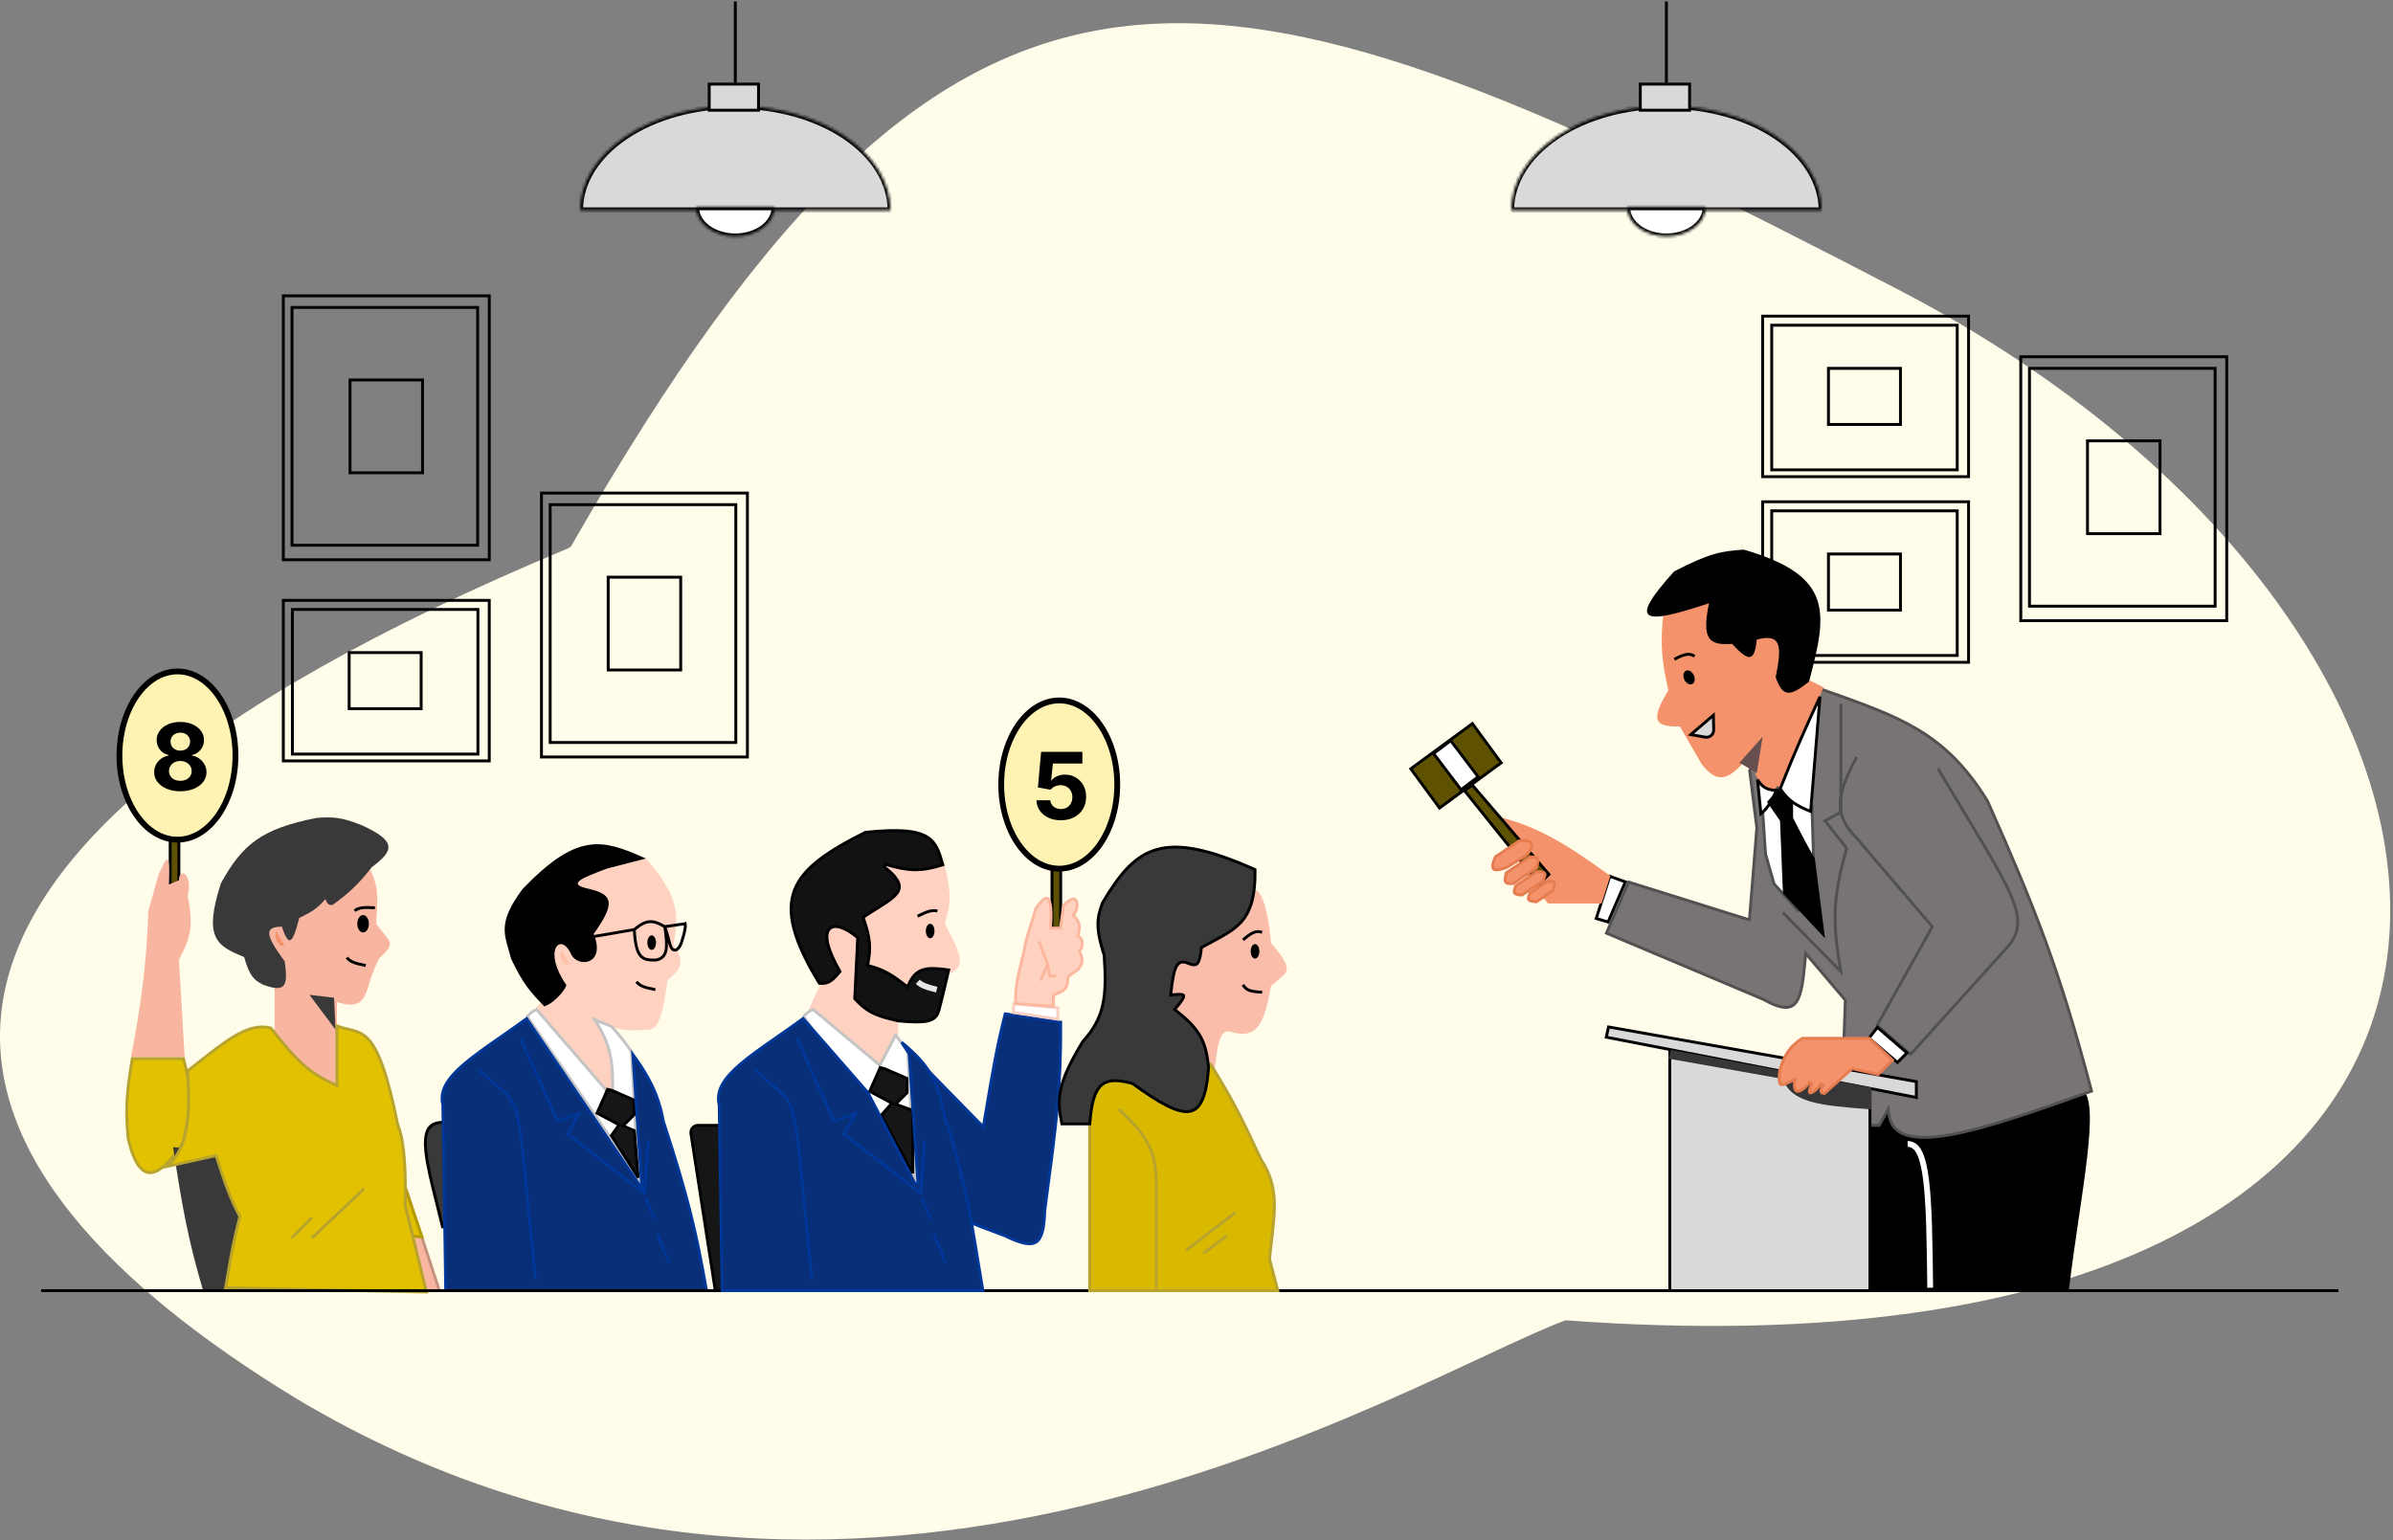 <svg width="825" height="531" viewBox="0 0 825 531" fill="none" xmlns="http://www.w3.org/2000/svg">
<rect x="0" y="0" width="825" height="531" fill="#808080" stroke="none"/>
<path d="M358.207 390.883C357.972 389.368 359.144 388 360.677 388H386.676V445H366.604L358.207 390.883Z" stroke="black"/>
<path d="M196.027 188.988C196.435 188.818 196.804 188.492 197.024 188.109C332.822 -49.237 418.377 -22.678 654.176 99.718C890.176 222.218 905.176 482.218 539.676 455.218C485.176 475.718 294.05 596.722 102.176 482.218C-25.721 404.28 -72.249 300.884 196.027 188.988Z" fill="#FFFCEA"/>
<rect x="97.676" y="102" width="71" height="91" stroke="black"/>
<rect x="100.676" y="106" width="64" height="82" stroke="black"/>
<rect x="120.676" y="131" width="25" height="32" stroke="black"/>
<rect x="186.676" y="170" width="71" height="91" stroke="black"/>
<rect x="189.676" y="174" width="64" height="82" stroke="black"/>
<rect x="209.676" y="199" width="25" height="32" stroke="black"/>
<rect x="696.676" y="123" width="71" height="91" stroke="black"/>
<rect x="699.676" y="127" width="64" height="82" stroke="black"/>
<rect x="719.676" y="152" width="25" height="32" stroke="black"/>
<rect x="97.676" y="262.348" width="55.348" height="71" transform="rotate(-90 97.676 262.348)" stroke="black"/>
<rect x="100.807" y="260" width="49.87" height="63.956" transform="rotate(-90 100.807 260)" stroke="black"/>
<rect x="120.371" y="244.348" width="19.348" height="24.826" transform="rotate(-90 120.371 244.348)" stroke="black"/>
<rect x="607.676" y="228.348" width="55.348" height="71" transform="rotate(-90 607.676 228.348)" stroke="black"/>
<rect x="610.807" y="226" width="49.87" height="63.956" transform="rotate(-90 610.807 226)" stroke="black"/>
<rect x="630.371" y="210.348" width="19.348" height="24.826" transform="rotate(-90 630.371 210.348)" stroke="black"/>
<rect x="607.676" y="164.348" width="55.348" height="71" transform="rotate(-90 607.676 164.348)" stroke="black"/>
<rect x="610.807" y="162" width="49.87" height="63.956" transform="rotate(-90 610.807 162)" stroke="black"/>
<rect x="630.371" y="146.348" width="19.348" height="24.826" transform="rotate(-90 630.371 146.348)" stroke="black"/>
<mask id="path-21-inside-1_859_1823" fill="white">
<path d="M307 72.5C307 67.772 305.616 63.091 302.928 58.723C300.239 54.356 296.298 50.387 291.33 47.044C286.362 43.701 280.464 41.05 273.974 39.24C267.483 37.431 260.526 36.5 253.5 36.5C246.474 36.5 239.517 37.431 233.026 39.24C226.536 41.05 220.638 43.701 215.67 47.044C210.702 50.387 206.761 54.356 204.072 58.723C201.384 63.091 200 67.772 200 72.5L253.5 72.5H307Z"/>
</mask>
<path d="M307 72.5C307 67.772 305.616 63.091 302.928 58.723C300.239 54.356 296.298 50.387 291.33 47.044C286.362 43.701 280.464 41.05 273.974 39.24C267.483 37.431 260.526 36.5 253.5 36.5C246.474 36.5 239.517 37.431 233.026 39.24C226.536 41.05 220.638 43.701 215.67 47.044C210.702 50.387 206.761 54.356 204.072 58.723C201.384 63.091 200 67.772 200 72.5L253.5 72.5H307Z" fill="#D9D9D9" stroke="black" stroke-width="2" mask="url(#path-21-inside-1_859_1823)"/>
<mask id="path-22-inside-2_859_1823" fill="white">
<path d="M240 71.5C240 74.152 241.422 76.696 243.954 78.571C246.486 80.446 249.92 81.5 253.5 81.5C257.08 81.5 260.514 80.446 263.046 78.571C265.578 76.696 267 74.152 267 71.5L253.5 71.5L240 71.5Z"/>
</mask>
<path d="M240 71.5C240 74.152 241.422 76.696 243.954 78.571C246.486 80.446 249.92 81.5 253.5 81.5C257.08 81.5 260.514 80.446 263.046 78.571C265.578 76.696 267 74.152 267 71.5L253.5 71.5L240 71.5Z" fill="white" stroke="black" stroke-width="2" mask="url(#path-22-inside-2_859_1823)"/>
<rect x="244.5" y="29" width="17" height="9" fill="#D9D9D9" stroke="black"/>
<line x1="253.5" y1="0.5" x2="253.5" y2="28.5" stroke="black"/>
<mask id="path-25-inside-3_859_1823" fill="white">
<path d="M628 72.5C628 67.772 626.616 63.091 623.928 58.723C621.239 54.356 617.298 50.387 612.33 47.044C607.362 43.701 601.464 41.05 594.974 39.24C588.483 37.431 581.526 36.5 574.5 36.5C567.474 36.5 560.517 37.431 554.026 39.24C547.536 41.05 541.638 43.701 536.67 47.044C531.702 50.387 527.761 54.356 525.072 58.723C522.384 63.091 521 67.772 521 72.5L574.5 72.5H628Z"/>
</mask>
<path d="M628 72.5C628 67.772 626.616 63.091 623.928 58.723C621.239 54.356 617.298 50.387 612.33 47.044C607.362 43.701 601.464 41.05 594.974 39.24C588.483 37.431 581.526 36.5 574.5 36.5C567.474 36.5 560.517 37.431 554.026 39.24C547.536 41.05 541.638 43.701 536.67 47.044C531.702 50.387 527.761 54.356 525.072 58.723C522.384 63.091 521 67.772 521 72.5L574.5 72.5H628Z" fill="#D9D9D9" stroke="black" stroke-width="2" mask="url(#path-25-inside-3_859_1823)"/>
<mask id="path-26-inside-4_859_1823" fill="white">
<path d="M561 71.5C561 74.152 562.422 76.696 564.954 78.571C567.486 80.446 570.92 81.5 574.5 81.5C578.08 81.5 581.514 80.446 584.046 78.571C586.578 76.696 588 74.152 588 71.5L574.5 71.5L561 71.5Z"/>
</mask>
<path d="M561 71.5C561 74.152 562.422 76.696 564.954 78.571C567.486 80.446 570.92 81.5 574.5 81.5C578.08 81.5 581.514 80.446 584.046 78.571C586.578 76.696 588 74.152 588 71.5L574.5 71.5L561 71.5Z" fill="white" stroke="black" stroke-width="2" mask="url(#path-26-inside-4_859_1823)"/>
<rect x="565.5" y="29" width="17" height="9" fill="#D9D9D9" stroke="black"/>
<line x1="574.5" y1="0.5" x2="574.5" y2="28.5" stroke="black"/>
<rect x="58.676" y="289" width="3" height="16" fill="#5F5102" stroke="black"/>
<path d="M81.176 260.5C81.176 268.604 78.875 275.898 75.206 281.14C71.535 286.384 66.559 289.5 61.176 289.5C55.793 289.5 50.817 286.384 47.146 281.14C43.477 275.898 41.176 268.604 41.176 260.5C41.176 252.396 43.477 245.102 47.146 239.86C50.817 234.616 55.793 231.5 61.176 231.5C66.559 231.5 71.535 234.616 75.206 239.86C78.875 245.102 81.176 252.396 81.176 260.5Z" fill="#FEF3B3" stroke="black" stroke-width="2"/>
<path d="M54.676 301.5C57.204 296.213 58.845 291.951 58.176 304.999L61.676 303.5C61.676 299 66.676 301 64.676 309C67.151 320.273 65.079 324.05 61.676 331L63.676 364.5H45.176C48.674 345.563 50.32 334.731 51.176 314L54.676 301.5Z" fill="#F8B6A0"/>
<path d="M44.171 392.421C43.081 381.277 43.943 375.36 45.602 365H63.288C64.627 370.288 65.332 374.036 65.355 378.127C65.378 382.303 64.692 386.864 63.206 393.807C61.233 396.881 59.279 399.432 57.403 401.255C55.501 403.104 53.736 404.147 52.161 404.306C50.639 404.459 49.175 403.795 47.807 401.921C46.428 400.032 45.188 396.956 44.171 392.421Z" fill="#E2C101" stroke="#B7A32E"/>
<path d="M138.176 409.5L140.176 409L152.176 445.5H139.176L138.176 409.5Z" fill="#F8B6A0"/>
<path d="M139.662 445L138.687 409.888L139.846 409.598L151.485 445H139.662Z" stroke="black" stroke-opacity="0.2"/>
<path d="M138.176 409.733L140.176 409.5L146.176 427L139.176 426.5L138.176 409.733Z" fill="#E2C101"/>
<path d="M139.649 426.033L138.703 410.175L139.833 410.043L145.458 426.447L139.649 426.033Z" stroke="black" stroke-opacity="0.2"/>
<path d="M127.176 299C130.779 305.564 130.244 310.017 129.676 318.5C134.176 325 137.176 324.5 130.676 330.5C130.676 330.5 128.239 335.361 127.176 339.5C125.312 346.112 123.02 347.617 116.176 345.5V376.5C105.556 370.937 100.181 367.127 94.676 355.5V336.5L89.676 321.5L90.926 312.5L127.176 299Z" fill="#F8B6A0"/>
<ellipse cx="125.176" cy="318.5" rx="2" ry="3" fill="black"/>
<path d="M129.246 312.995C125.347 312.728 123.763 312.92 122.246 313.995" stroke="black"/>
<path d="M126.097 332.881C122.254 332.168 120.768 331.588 119.567 330.168" stroke="black"/>
<path d="M115.176 344L115.676 355L106.676 343L115.176 344Z" fill="#393939"/>
<path d="M96.647 326.035L98.117 326.035L95.176 321C94.721 322.881 94.698 323.955 96.647 326.035Z" fill="#F4926B"/>
<path d="M62.166 272.818C60.416 272.818 58.859 272.534 57.495 271.966C56.139 271.39 55.075 270.606 54.302 269.614C53.529 268.621 53.143 267.496 53.143 266.239C53.143 265.269 53.363 264.379 53.802 263.568C54.249 262.75 54.855 262.072 55.62 261.534C56.386 260.989 57.242 260.64 58.189 260.489V260.33C56.946 260.08 55.939 259.477 55.166 258.523C54.393 257.561 54.007 256.443 54.007 255.17C54.007 253.966 54.359 252.894 55.064 251.955C55.768 251.008 56.734 250.265 57.961 249.727C59.196 249.182 60.598 248.909 62.166 248.909C63.734 248.909 65.132 249.182 66.359 249.727C67.594 250.273 68.564 251.019 69.268 251.966C69.973 252.905 70.329 253.973 70.336 255.17C70.329 256.451 69.935 257.568 69.154 258.523C68.374 259.477 67.374 260.08 66.154 260.33V260.489C67.086 260.64 67.931 260.989 68.689 261.534C69.454 262.072 70.06 262.75 70.507 263.568C70.961 264.379 71.192 265.269 71.2 266.239C71.192 267.496 70.802 268.621 70.029 269.614C69.257 270.606 68.189 271.39 66.825 271.966C65.469 272.534 63.916 272.818 62.166 272.818ZM62.166 269.205C62.946 269.205 63.628 269.064 64.211 268.784C64.795 268.496 65.249 268.102 65.575 267.602C65.908 267.095 66.075 266.511 66.075 265.852C66.075 265.178 65.904 264.583 65.564 264.068C65.223 263.545 64.76 263.136 64.177 262.841C63.594 262.538 62.923 262.386 62.166 262.386C61.416 262.386 60.745 262.538 60.154 262.841C59.564 263.136 59.098 263.545 58.757 264.068C58.423 264.583 58.257 265.178 58.257 265.852C58.257 266.511 58.42 267.095 58.745 267.602C59.071 268.102 59.529 268.496 60.12 268.784C60.711 269.064 61.393 269.205 62.166 269.205ZM62.166 258.807C62.817 258.807 63.397 258.674 63.904 258.409C64.412 258.144 64.81 257.777 65.098 257.307C65.385 256.837 65.529 256.295 65.529 255.682C65.529 255.076 65.385 254.545 65.098 254.091C64.81 253.629 64.416 253.269 63.916 253.011C63.416 252.746 62.833 252.614 62.166 252.614C61.507 252.614 60.923 252.746 60.416 253.011C59.908 253.269 59.511 253.629 59.223 254.091C58.942 254.545 58.802 255.076 58.802 255.682C58.802 256.295 58.946 256.837 59.234 257.307C59.522 257.777 59.92 258.144 60.427 258.409C60.935 258.674 61.514 258.807 62.166 258.807Z" fill="black"/>
<path d="M109.175 282C114.531 281.596 117.707 281.705 124.675 284.5C136.849 290.045 135.886 293.232 128.175 299C123.476 304.941 120.496 307.778 114.675 312C113.618 312.053 113.015 312.174 112.175 310C109.357 313.356 107.167 314.521 103.175 316.5C100.964 325.081 99.674 327.063 97.175 319.5C91.187 319.575 91.24 322.084 98.175 331.5C99.055 338.911 99.283 342.768 90.675 339.5C87.686 337.941 86.074 336.762 84.175 330C74.861 326.13 69.969 323.635 76.175 304.5C83.482 291.322 89.916 285.772 109.175 282Z" fill="#393939"/>
<path d="M59.676 395.5L95.176 399.5V445.5H70.176C64.97 427.912 62.875 416.629 59.676 395.5Z" fill="#393939"/>
<path d="M116.176 373.5V353.735C117.533 354.242 118.827 354.552 120.028 354.84C120.611 354.98 121.171 355.114 121.707 355.263C123.554 355.777 125.227 356.484 126.865 358.193C128.517 359.918 130.162 362.695 131.865 367.409C133.566 372.121 135.313 378.734 137.185 388.098L137.202 388.182L137.244 388.253L137.245 388.253L137.245 388.254L137.246 388.255L137.246 388.255L137.247 388.258C137.251 388.264 137.257 388.276 137.266 388.294C137.285 388.329 137.314 388.388 137.352 388.473C137.429 388.644 137.542 388.92 137.679 389.325C137.951 390.136 138.315 391.46 138.662 393.485C139.357 397.536 139.981 404.377 139.676 415.486L139.674 415.554L139.69 415.619L147.035 445.486L77.771 444.012C78.134 441.969 78.441 440.146 78.731 438.428C79.731 432.5 80.521 427.816 82.66 419.626L82.709 419.438L82.618 419.266C79.605 413.56 77.841 408.909 74.652 398.849L74.514 398.412L74.067 398.512L57.795 402.128C60.661 399.205 62.621 396.063 63.763 391.52C65.049 386.405 65.293 379.535 64.69 369.232C65.725 368.422 66.725 367.633 67.694 366.87C72.812 362.836 77.061 359.487 80.911 357.219C85.463 354.537 89.364 353.424 93.386 354.441C97.753 360.028 100.978 363.862 104.246 366.813C107.551 369.798 110.887 371.87 115.469 373.955L116.176 374.277V373.5Z" fill="#E2C101" stroke="#B7A32E"/>
<line x1="107.529" y1="419.854" x2="100.529" y2="426.854" stroke="#B7A32E"/>
<line x1="125.519" y1="409.864" x2="107.519" y2="426.863" stroke="#B7A32E"/>
<path d="M149.189 387.758C149.948 387.312 150.928 387.045 152.184 387H168.676V423H152.57C151.918 420.274 151.262 417.65 150.635 415.146C148.857 408.041 147.322 401.905 146.821 397.146C146.477 393.885 146.635 391.376 147.46 389.677C147.866 388.841 148.432 388.202 149.189 387.758Z" fill="#393939" stroke="black"/>
<path d="M196.176 297.5L222.676 296C233.812 308.76 234.212 314.941 232.176 325.5C236.837 332.854 233.897 334.454 230.176 338C227.902 353.704 226.112 355.299 222.676 355C216.237 355.683 212.634 354.91 206.176 352.5C211.83 359.722 212.251 365.581 210.676 377.5L184.676 347.5L186.676 345.5L188.676 321.5L196.176 297.5Z" fill="#FFD1C0"/>
<path d="M203.126 291.792C208.961 290.918 214.346 292.891 221.158 295.877L209.05 299.016L209.023 299.023L208.998 299.033C206.758 299.885 204.756 300.649 203.141 301.339C201.541 302.023 200.266 302.657 199.519 303.264C199.152 303.561 198.834 303.914 198.733 304.331C198.617 304.81 198.815 305.228 199.163 305.548C199.492 305.849 199.988 306.101 200.615 306.328C201.25 306.558 202.064 306.776 203.066 306.987C205.005 307.452 206.502 307.956 207.552 308.599C208.586 309.231 209.152 309.973 209.312 310.93C209.478 311.92 209.226 313.229 208.403 315.015C207.584 316.792 206.228 318.982 204.269 321.708L204.108 321.933L204.213 322.189C205.314 324.881 205.461 326.885 205.105 328.293C204.753 329.683 203.902 330.531 202.887 330.935C200.799 331.765 197.989 330.741 197.147 328.335L197.136 328.301L197.12 328.27C196.167 326.425 195.015 325.331 193.856 325.079C193.262 324.95 192.686 325.05 192.191 325.367C191.704 325.679 191.328 326.178 191.071 326.801C190.561 328.039 190.488 329.846 191.027 332.038C191.565 334.222 192.718 336.826 194.715 339.713C194.712 339.724 194.708 339.738 194.703 339.753C194.658 339.901 194.558 340.124 194.392 340.414C194.064 340.986 193.526 341.74 192.835 342.534C191.513 344.051 189.694 345.645 187.805 346.415C185.587 344.13 183.857 342.325 182.175 340.035C180.443 337.677 178.752 334.791 176.649 330.331C176.403 329.339 176.14 328.414 175.885 327.537C175.847 327.404 175.809 327.273 175.771 327.143C175.553 326.394 175.345 325.681 175.162 324.98C174.733 323.338 174.447 321.795 174.494 320.134C174.589 316.828 176.009 312.936 180.558 306.824C190.121 296.885 196.93 292.721 203.126 291.792Z" fill="black" stroke="black"/>
<path d="M204.098 323.006L218.676 320.5M236.098 318.006C236.098 318.006 236.676 319 235.676 322.5C234.676 326 234.447 326.531 233.176 327.5C230.806 328.117 231.176 325 229.176 319.5M218.676 320.5C219.207 330.658 221.586 331.099 226.176 331C230.256 330.221 230.268 326.5 229.176 319.5M218.676 320.5C222.986 316.856 225.241 317.219 229.176 319.5M229.176 319.5L236.052 318.5" stroke="black"/>
<ellipse cx="224.676" cy="325" rx="1.5" ry="2.5" fill="black"/>
<path d="M225.945 341.213C222.103 340.5 220.616 339.92 219.415 338.5" stroke="black"/>
<path d="M194.939 332.538L196.41 332.538L193.469 327.503C193.014 329.384 192.991 330.458 194.939 332.538Z" fill="#FFC0A7"/>
<path d="M210.193 362.935C209.3 359.2 207.71 355.671 205.007 351.571L210.876 353.919L213.791 357.319L213.794 357.323L213.818 357.353L213.912 357.471C213.993 357.573 214.11 357.721 214.255 357.905C214.544 358.273 214.94 358.782 215.37 359.35C216.203 360.45 217.145 361.745 217.683 362.649L220.079 406.248L181.799 350.524C182.438 349.745 182.947 349.246 183.446 348.885C183.92 348.541 184.403 348.309 185.02 348.084L210.298 377.327L211.146 378.308L211.176 377.012C211.304 371.418 211.179 367.066 210.193 362.935Z" fill="white" stroke="#C4C4C4"/>
<path d="M215.479 388.46L218.702 389.841L220.014 406.029L210.779 391.516L213.083 388.291L213.414 387.827L212.911 387.559L205.822 383.778L209.462 375.587L211.014 375.975L218.676 379.327V384.293L215.322 387.646L214.8 388.169L215.479 388.46Z" fill="#161616" stroke="black"/>
<path d="M152.676 380.992L152.675 380.936L152.662 380.882C151.48 376.031 154.341 371.728 159.876 366.969C163.368 363.968 167.824 360.865 172.807 357.396C175.584 355.463 178.525 353.416 181.553 351.209L220.262 408.281L221.299 409.809L221.175 407.966L218.181 363.556C223.437 370.797 227.016 377.171 228.684 386.587L228.69 386.622L228.701 386.655C236.853 411.577 239.989 424.324 243.582 445H224.176H153.668L152.676 380.992Z" fill="#082F77" stroke="#003798"/>
<path d="M179.487 358.108L192.176 386.5L199.676 384L195.676 391L222.176 411.5L223.487 393.108" stroke="#003798"/>
<path d="M165.176 368.999L173.676 376.5C178.144 379.973 178.825 386.015 180.176 396.499L184.66 441.373" stroke="#003798"/>
<line x1="222.635" y1="413.303" x2="225.635" y2="420.303" stroke="#003798"/>
<line x1="226.64" y1="425.314" x2="230.64" y2="435.314" stroke="#003798"/>
<line x1="14.176" y1="445" x2="806.176" y2="445" stroke="black"/>
<path d="M238.207 390.883C237.972 389.368 239.144 388 240.677 388H266.676V445H246.604L238.207 390.883Z" fill="#161616" stroke="black"/>
<path d="M290.176 292.5L325.676 298.5C328.022 307.369 327.845 311.663 325.676 318.5C331.622 329.265 333.535 334.361 325.676 336L324.176 348.5C318.533 350.516 315.358 351.312 309.676 352.5C309.93 360.569 307.896 363.404 303.676 368C291.607 364.262 286.339 359.641 278.676 348.5C280.158 345.089 281.001 343.163 283.176 339L281.676 314.5L290.176 292.5Z" fill="#FFD1C0"/>
<path d="M318.297 334.341C320.451 333.697 323.234 333.878 327.067 334.418C325.503 341.224 324.681 344.717 323.694 348.369C323.399 349.437 322.949 350.216 322.329 350.79C321.706 351.365 320.878 351.766 319.774 352.018C317.544 352.527 314.322 352.402 309.754 352.005C306.31 351.212 303.693 350.572 301.343 349.474C299.047 348.402 296.987 346.883 294.685 344.32L295.675 323.524L295.687 323.273L295.494 323.114C293.343 321.343 291.349 320.177 289.692 319.697C288.048 319.22 286.569 319.385 285.732 320.556C284.942 321.661 284.889 323.471 285.51 325.845C286.124 328.191 287.43 331.219 289.573 334.956C288.234 336.634 287.185 337.718 286.113 338.353C285.07 338.971 283.97 339.183 282.475 339.031C273.408 324.187 271 314.476 273.904 306.891C275.365 303.075 278.191 299.737 282.315 296.523C286.424 293.32 291.793 290.262 298.319 286.987C310.09 285.727 316.117 286.454 319.534 288.52C322.807 290.499 323.78 293.755 325.06 298.172C321.204 299.389 318.213 299.909 315.283 299.868C312.233 299.826 309.216 299.175 305.318 298.021L304.868 298.894C307.726 301.131 309.219 302.907 309.783 304.379C310.06 305.103 310.111 305.749 309.992 306.349C309.873 306.954 309.575 307.544 309.105 308.142C308.154 309.352 306.561 310.516 304.564 311.806C303.89 312.241 303.17 312.691 302.42 313.159C300.982 314.057 299.434 315.024 297.892 316.089L297.579 316.304L297.703 316.663C298.877 320.062 299.517 322.595 299.732 324.972C299.946 327.343 299.739 329.585 299.185 332.404L299.095 332.862L299.547 332.983C305.028 334.453 307.689 336.262 312.369 339.895L312.88 340.291L313.135 339.698C314.499 336.531 316.107 334.996 318.297 334.341Z" fill="#121212" stroke="black"/>
<path d="M322.945 341.213C319.185 340.302 317.702 339.713 316.415 338.5" stroke="#E6E6E6" stroke-width="2"/>
<path d="M316.334 315.896C319.825 314.139 321.359 313.701 323.174 314.105" stroke="black"/>
<ellipse cx="320.676" cy="321" rx="1.5" ry="2.5" fill="black"/>
<path d="M316.646 365.706L338.318 387.85L339.006 388.552L339.169 387.583C339.327 386.646 339.481 385.731 339.631 384.836C342.136 369.96 343.682 360.777 346.548 349.561L365.679 352.431C365.84 374.631 364.027 388.318 361.362 408.447C360.984 411.299 360.589 414.282 360.18 417.436L360.177 417.461L360.176 417.486C360.087 420.546 359.834 422.94 359.343 424.73C358.852 426.522 358.143 427.639 357.197 428.243C356.255 428.845 354.974 429.005 353.186 428.644C351.396 428.284 349.167 427.416 346.397 426.051L346.372 426.039L346.347 426.03C339.771 423.638 336.496 422.35 331.095 420.132L316.646 365.706Z" fill="#082F77" stroke="#003798"/>
<path d="M303.619 366.732L308.954 356.534V357V357.176L309.064 357.313L309.454 357L309.064 357.313L309.064 357.313L309.065 357.314L309.066 357.316L309.072 357.323L309.097 357.353L309.19 357.471C309.271 357.573 309.389 357.721 309.533 357.905C309.822 358.273 310.218 358.782 310.648 359.35C311.482 360.45 312.423 361.745 312.962 362.649L315.357 406.248L277.077 350.524C277.717 349.745 278.225 349.246 278.724 348.885C279.212 348.532 279.709 348.296 280.351 348.065L302.855 366.884L303.331 367.282L303.619 366.732Z" fill="white" stroke="#C4C4C4"/>
<path d="M309.505 380.97L314.676 382.85V404.539L303.782 384.567L307.052 380.829L307.467 380.355L306.911 380.059L299.822 376.278L303.462 368.087L305.014 368.475L312.676 371.827V376.793L309.322 380.146L308.767 380.702L309.505 380.97Z" fill="#161616" stroke="black"/>
<path d="M247.954 380.992L247.953 380.936L247.94 380.882C246.758 376.031 249.62 371.728 255.154 366.969C258.646 363.968 263.103 360.865 268.085 357.396C270.877 355.453 273.834 353.394 276.879 351.174L299.259 376.783L315.51 408.23L316.453 407.966L313.453 363.466L313.444 363.335L313.372 363.225L310.839 359.377C315.206 362.982 318.22 366.096 320.421 369.59C323.011 373.703 324.496 378.381 325.683 385.087L325.69 385.122L325.701 385.155C332.415 405.68 334.576 418.932 337.128 434.576C337.672 437.911 338.233 441.354 338.861 445H319.454H248.947L247.954 380.992Z" fill="#082F77" stroke="#003798"/>
<path d="M274.766 358.108L287.454 386.5L294.954 384L290.954 391L317.454 411.5L318.766 393.108" stroke="#003798"/>
<path d="M260.454 368.999L268.955 376.5C273.422 379.973 274.104 386.015 275.454 396.499L279.938 441.373" stroke="#003798"/>
<line x1="317.914" y1="413.303" x2="320.914" y2="420.303" stroke="#003798"/>
<line x1="321.918" y1="425.314" x2="325.918" y2="435.314" stroke="#003798"/>
<path d="M349.232 349.079L349.612 346.043L364.676 347.455V351.419L349.232 349.079Z" fill="white" stroke="#F8CFC1"/>
<rect x="362.676" y="299" width="3" height="21" fill="#5F5102" stroke="black"/>
<path d="M385.176 270.5C385.176 278.604 382.875 285.898 379.206 291.14C375.535 296.384 370.559 299.5 365.176 299.5C359.793 299.5 354.817 296.384 351.146 291.14C347.477 285.898 345.176 278.604 345.176 270.5C345.176 262.396 347.477 255.102 351.146 249.86C354.817 244.616 359.793 241.5 365.176 241.5C370.559 241.5 375.535 244.616 379.206 249.86C382.875 255.102 385.176 262.396 385.176 270.5Z" fill="#FEF3B3" stroke="black" stroke-width="2"/>
<path d="M365.75 282.818C364.144 282.818 362.712 282.523 361.454 281.932C360.204 281.341 359.212 280.527 358.477 279.489C357.742 278.451 357.359 277.261 357.329 275.92H362.102C362.155 276.822 362.534 277.553 363.238 278.114C363.943 278.674 364.78 278.955 365.75 278.955C366.522 278.955 367.204 278.784 367.795 278.443C368.394 278.095 368.859 277.614 369.193 277C369.534 276.379 369.704 275.667 369.704 274.864C369.704 274.045 369.53 273.326 369.181 272.705C368.841 272.083 368.367 271.598 367.761 271.25C367.155 270.902 366.462 270.723 365.681 270.716C365 270.716 364.337 270.856 363.693 271.136C363.056 271.417 362.56 271.799 362.204 272.284L357.829 271.5L358.931 259.227H373.159V263.25H362.988L362.386 269.08H362.522C362.931 268.504 363.549 268.027 364.375 267.648C365.2 267.269 366.125 267.08 367.147 267.08C368.549 267.08 369.799 267.409 370.897 268.068C371.996 268.727 372.863 269.633 373.5 270.784C374.136 271.928 374.45 273.246 374.443 274.739C374.45 276.307 374.087 277.701 373.352 278.92C372.625 280.133 371.606 281.087 370.295 281.784C368.992 282.473 367.477 282.818 365.75 282.818Z" fill="black"/>
<path d="M365.671 319.566L366.65 312.223C367.952 310.828 368.961 310.193 369.676 310.008C370.033 309.915 370.299 309.939 370.496 310.015C370.693 310.09 370.863 310.234 371.003 310.455C371.292 310.913 371.422 311.671 371.305 312.568C371.19 313.453 370.843 314.405 370.269 315.209L370.035 315.537L370.304 315.835C371.247 316.879 371.782 317.705 372.001 318.641C372.221 319.583 372.138 320.705 371.692 322.371L371.589 322.757L371.943 322.942C372.81 323.399 373.146 324.299 373.124 325.298C373.113 325.793 373.012 326.287 372.858 326.711C372.702 327.142 372.503 327.466 372.322 327.647L372.067 327.902L372.228 328.224C372.833 329.433 373.104 330.307 373.054 331.164C373.005 332.004 372.643 332.904 371.811 334.146L368.385 336.594L368.186 336.736L368.176 336.98C368.121 338.338 368 339.241 367.735 339.929C367.483 340.582 367.088 341.071 366.413 341.572L363.452 343.053L363.175 343.191V343.5V346.963L350.158 346.033C350.016 341.827 350.522 338.624 351.239 335.454C351.468 334.44 351.721 333.422 351.982 332.373C352.561 330.046 353.178 327.562 353.664 324.614L357.132 313.216C358.398 311.322 359.398 310.281 360.142 309.864C360.508 309.66 360.761 309.634 360.935 309.672C361.105 309.71 361.291 309.831 361.481 310.116C361.879 310.716 362.164 311.851 362.287 313.494C362.408 315.112 362.367 317.142 362.177 319.459L362.133 320L362.676 320L365.176 320L365.613 320L365.671 319.566Z" fill="#FFD1C0" stroke="#FBB89E"/>
<path d="M358.176 324.5L361.17 332.432M364.176 336.5L361.959 336.559L361.17 332.432M358.747 338.143L361.17 332.432" stroke="#F4926B" stroke-opacity="0.4"/>
<path d="M409.176 302.5L433.176 307C436.996 309.246 438.176 325 438.176 325C446.676 335.5 444.176 334.5 438.176 340C435.585 354.889 432.54 357.676 425.176 356C421.031 354.177 419.77 358.011 418.676 370L398.676 348.5L409.176 302.5Z" fill="#F9BDA9"/>
<ellipse cx="432.676" cy="328" rx="1.5" ry="2.5" fill="black"/>
<path d="M428.552 324.058C431.613 321.409 433.075 320.768 435.124 321.448" stroke="black"/>
<path d="M435.13 342.084C431.085 341.94 429.578 341.415 428.539 339.522" stroke="black"/>
<path d="M434.724 399.714L434.738 399.745L434.757 399.773C440.62 408.773 439.711 416.443 438.397 427.536C438.158 429.551 437.906 431.68 437.678 433.95L437.669 434.039L437.692 434.126L440.529 445H375.676V361.076L417.375 366.962C425.353 379.801 428.33 386.13 432.681 395.384C433.325 396.753 433.999 398.186 434.724 399.714Z" fill="#D8B900" stroke="#B7A32E"/>
<path d="M385.665 382.398C396.412 392.198 398.366 397.697 398.665 407.499L398.665 445.398" stroke="#B7A32E"/>
<line x1="408.872" y1="431.103" x2="425.872" y2="418.103" stroke="#B7A32E"/>
<line x1="414.876" y1="432.1" x2="422.876" y2="426.1" stroke="#B7A32E"/>
<path d="M413.998 357.635C415.585 360.607 416.213 363.785 416.674 368.01C416.314 373.036 415.616 376.707 414.513 379.192C413.417 381.663 411.951 382.9 410.048 383.199C408.089 383.507 405.55 382.844 402.281 381.199C399.026 379.56 395.125 376.99 390.47 373.597L390.392 373.54L390.299 373.516C388.014 372.935 386.01 372.564 384.279 372.59C382.535 372.616 381.037 373.045 379.804 374.092C378.581 375.13 377.676 376.727 377.014 378.979C376.379 381.137 375.957 383.935 375.708 387.501H366.081C365.212 383.326 364.794 379.94 365.64 375.834C366.515 371.59 368.75 366.537 373.327 359.052C377.015 354.992 379.108 351.183 380.146 346.576C381.181 341.978 381.158 336.614 380.674 329.467L380.67 329.407L380.652 329.349C379.148 324.62 378.526 321.405 378.521 318.719C378.516 316.058 379.117 313.881 380.128 311.218C385.993 301.304 391.249 295.005 398.925 292.874C406.586 290.748 416.8 292.735 432.681 299.827C432.822 309.378 430.983 314.474 427.851 317.945C426.257 319.711 424.306 321.083 422.042 322.407C420.784 323.143 419.465 323.846 418.065 324.592C416.912 325.206 415.703 325.85 414.431 326.565L414.206 326.691L414.178 326.947C414.022 328.392 413.842 329.534 413.605 330.412C413.366 331.296 413.084 331.859 412.761 332.195C412.46 332.509 412.092 332.659 411.569 332.647C411.019 332.634 410.308 332.441 409.375 332.042C408.478 331.647 407.649 331.539 406.915 331.864C406.192 332.184 405.689 332.87 405.309 333.761C404.555 335.528 404.132 338.478 403.679 342.444L403.607 343.074L404.236 342.997C405.612 342.829 406.603 342.793 407.261 342.887C407.943 342.985 408.058 343.185 408.085 343.294C408.107 343.385 408.107 343.54 408.025 343.794C407.943 344.045 407.793 344.356 407.56 344.736C407.094 345.496 406.34 346.464 405.297 347.674L404.952 348.074L405.37 348.396C409.822 351.837 412.405 354.654 413.998 357.635Z" fill="#393939" stroke="black"/>
<path d="M641.676 445V381.465L717.548 376.011C718.21 376.459 718.753 377.27 719.158 378.494C719.587 379.792 719.842 381.493 719.944 383.561C720.147 387.696 719.736 393.19 718.982 399.617C718.275 405.65 717.27 412.479 716.201 419.742C716.132 420.211 716.063 420.682 715.993 421.154C714.868 428.802 713.691 436.894 712.731 445H641.676Z" fill="black" stroke="black"/>
<path d="M650.239 383.757L647.882 388H634.693L636.175 345.017L636.182 344.824L636.057 344.676L623.307 329.676L622.539 328.772L622.428 329.953L622.425 329.98C622.089 333.572 621.792 336.743 621.333 339.377C620.87 342.028 620.254 344.063 619.319 345.412C618.858 346.078 618.325 346.567 617.702 346.885C617.079 347.203 616.338 347.363 615.438 347.332C613.62 347.268 611.192 346.422 607.923 344.565L607.897 344.551L607.87 344.539L553.835 321.735L561.456 304.112L602.526 316.977L603.124 317.164L603.174 316.54L605.674 285.54L605.678 285.489L605.672 285.438L603.2 265.661L627.828 237.585C628.547 237.84 629.257 238.093 629.959 238.342C642.476 242.787 652.442 246.326 661.05 251.462C670.181 256.911 677.791 264.163 685.232 276.234C701.448 312.777 709.98 333.99 721.076 376.184C702.059 382.981 685.023 388.984 672.466 391.229C666.133 392.361 661.015 392.521 657.379 391.399C655.572 390.841 654.148 389.971 653.116 388.761C652.085 387.553 651.416 385.971 651.172 383.94L650.988 382.408L650.239 383.757Z" fill="#787474" stroke="#515151"/>
<path d="M644.676 375.91V445H575.676V362.11L644.676 375.91Z" fill="#D9D9D9" stroke="black"/>
<path d="M553.775 357.607L554.56 354.076L660.676 372.919V378.393L553.775 357.607Z" fill="#D9D9D9" stroke="black"/>
<path d="M576.176 362L645.176 375V382.5C627.008 381.18 617.553 380.117 614.676 372L575.176 365L576.176 362Z" fill="#373737"/>
<path d="M573.676 209.5L598.176 202.5C611.364 213.416 621.137 219.214 613.176 233L623.676 234.5L628.676 237L613.176 272.5C609.67 272.347 607.706 272.287 605.176 267L606.676 256.5C598.311 266.281 593.949 272.761 586.676 263.5L579.176 250.5C570.838 250.58 568.578 248.852 575.176 238C572.955 228.013 572.127 222.133 573.676 209.5Z" fill="#F4926B"/>
<path d="M577.176 197C589.647 190.57 593.474 190.065 601.176 189.5C632.416 198.54 629.953 211.376 623.676 235C616.895 240.483 614.558 240.201 612.176 233.5C614.37 222.656 614.16 218.331 605.676 220.5C604.881 227.784 603.235 228.692 597.176 222C589.098 222.592 586.645 220.387 589.176 208C566.862 215.355 560.642 215.325 577.176 197Z" fill="black"/>
<path d="M583.501 233.01C583.754 233.561 583.813 234.115 583.728 234.554C583.643 234.995 583.426 235.277 583.158 235.4C582.889 235.522 582.534 235.501 582.146 235.278C581.758 235.054 581.378 234.647 581.126 234.095C580.874 233.543 580.814 232.989 580.899 232.55C580.984 232.11 581.201 231.828 581.469 231.705C581.738 231.582 582.093 231.603 582.482 231.827C582.869 232.05 583.249 232.458 583.501 233.01Z" fill="black" stroke="black"/>
<path d="M587.872 254.153C589.425 254.428 590.841 253.214 590.807 251.637L590.699 246.606L582.916 253.276L587.872 254.153Z" fill="#D9D9D9" stroke="black"/>
<path d="M577.23 227.314C580.809 225.423 582.378 225.128 584.221 226.252" stroke="black"/>
<path d="M608.671 294.414L607.686 279.632L612.849 271.653L624.685 277.808L625.666 311.184L619.802 313.891L611.625 304.752L608.671 294.414Z" fill="white" stroke="#515151"/>
<path d="M609.571 277.882C608.801 278.976 608.022 279.775 607.083 280.545L605.91 268.819C606.516 269.776 607.151 270.561 607.922 271.155C609.074 272.042 610.478 272.468 612.412 272.505C611.331 274.973 610.452 276.628 609.571 277.882ZM618.195 276.679C616.526 275.494 615.157 274.054 613.737 271.941C619.288 258.027 622.469 250.952 627.451 240.24L624.233 279.779C621.7 278.735 619.8 277.819 618.195 276.679Z" fill="white" stroke="black"/>
<path d="M617.676 282V282.12L617.73 282.226C621.404 289.466 622.953 292.331 625.193 296.164L628.485 322.029L615.168 307.794L614.175 282.98L614.17 282.835L614.087 282.715L609.811 276.538L613.215 272.708L617.676 276.723V282Z" fill="black" stroke="black"/>
<path d="M607.676 254L605.676 266.5L599.676 263L607.676 254Z" fill="#684F4F"/>
<path d="M634.658 242.633L634.658 279.999L629.176 283L636.676 292.499C631.708 309.477 631.744 318.731 634.658 335L614.658 314.633" stroke="#515151"/>
<path d="M668.106 264.994C693.677 308 701.176 316.5 691.677 326.999C682.178 337.498 658.676 363.5 658.676 363.5L647.177 353.499L666.177 319.499L640.106 289C632.233 281.004 632.796 274.637 640.106 260.994" stroke="#515151"/>
<path d="M644.363 357.931L647.247 354.222L657.442 363.027L654.15 366.319L644.363 357.931Z" fill="white" stroke="black"/>
<path d="M554.392 317.893L550.308 316.668L554.993 302.144L560.354 304.053L554.392 317.893Z" fill="white" stroke="black"/>
<path d="M657.67 394.422C664.66 394.279 665.086 411.459 665.445 443.992" stroke="white" stroke-width="2"/>
<path d="M628.582 374.291L628.175 374L627.769 373.709C626.985 374.804 626.208 375.609 625.535 376.127C624.836 376.664 624.328 376.832 624.064 376.814C623.958 376.806 623.917 376.773 623.889 376.738C623.851 376.688 623.795 376.568 623.793 376.316C623.788 375.803 624.009 374.951 624.623 373.724L623.769 373.209C623.167 374.051 622.476 374.786 621.794 375.325C621.103 375.872 620.463 376.185 619.963 376.25C619.72 376.282 619.528 376.254 619.376 376.185C619.228 376.117 619.084 375.995 618.959 375.778C618.696 375.321 618.536 374.471 618.673 373.048L618.758 372.164L617.958 372.55C617.754 372.648 617.556 372.745 617.363 372.839C616.647 373.188 616.014 373.497 615.453 373.711C614.716 373.991 614.263 374.039 613.995 373.933C613.791 373.852 613.53 373.605 613.42 372.731C613.312 371.873 613.374 370.559 613.663 368.618C614.582 365.916 615.434 363.981 616.589 362.359C617.725 360.765 619.174 359.445 621.327 358H644.477L652.457 365.511L647.516 370.452L638.784 368.512L638.533 368.456L638.342 368.627L628.989 376.996C628.191 376.959 627.886 376.688 627.799 376.43C627.743 376.264 627.734 376.011 627.851 375.642C627.968 375.275 628.201 374.824 628.582 374.291Z" fill="#F4926B" stroke="#E57D51"/>
<path d="M516.176 281.5C529.594 284.903 538.269 289.769 555.176 302L552.176 311.5H533.676C527.08 303.245 523.856 298.566 520.176 290C515.871 286.301 515.73 284.544 516.176 281.5Z" fill="#F4926B"/>
<path d="M533.995 301.474L530.717 304.752L504.897 272.599L507.594 270.673L533.995 301.474Z" fill="#5F5102" stroke="black"/>
<rect x="486.376" y="265.067" width="26.342" height="16.765" transform="rotate(-36.26 486.376 265.067)" fill="#5F5102" stroke="black"/>
<rect x="494.243" y="259.808" width="7.388" height="15.652" transform="rotate(-37.145 494.243 259.808)" fill="white" stroke="black"/>
<path d="M514.693 297.832C514.845 297.13 515.155 296.305 515.569 295.417L523.673 289.969C524.781 289.74 525.72 289.748 526.439 289.922C527.179 290.101 527.648 290.445 527.879 290.855C528.105 291.256 528.155 291.814 527.863 292.542C527.572 293.27 526.946 294.139 525.875 295.097L519.453 299.049C517.871 299.654 516.746 299.899 515.977 299.898C515.213 299.898 514.894 299.665 514.746 299.405C514.571 299.099 514.53 298.585 514.693 297.832Z" fill="#F4926B" stroke="#E67D51"/>
<path d="M518.9 303.044C518.924 302.511 519.055 301.822 519.302 300.94L527.346 295.533C528.104 295.456 528.688 295.448 529.127 295.52C529.583 295.594 529.824 295.742 529.961 295.929C530.106 296.126 530.206 296.457 530.177 297.042C530.149 297.589 530.011 298.3 529.752 299.217L521.713 304.621C520.965 304.679 520.389 304.671 519.956 304.588C519.506 304.502 519.262 304.346 519.121 304.151C518.973 303.947 518.874 303.614 518.9 303.044Z" fill="#F4926B" stroke="#E67D51"/>
<path d="M522.059 307.121C522.108 306.698 522.273 306.142 522.578 305.412L529.838 300.532C530.709 300.499 531.344 300.539 531.792 300.644C532.261 300.754 532.453 300.918 532.54 301.07C532.634 301.235 532.678 301.511 532.578 301.999C532.484 302.452 532.281 303.019 531.977 303.724L524.734 308.593C524.027 308.563 523.469 308.503 523.042 308.396C522.58 308.28 522.336 308.125 522.208 307.96C522.088 307.805 522.008 307.562 522.059 307.121Z" fill="#F4926B" stroke="#E67D51"/>
<path d="M526.923 309.39C527.008 309 527.214 308.503 527.557 307.869L533.335 303.984C534.022 303.91 534.563 303.886 534.977 303.931C535.416 303.979 535.626 304.096 535.733 304.224C535.839 304.352 535.932 304.597 535.886 305.11C535.843 305.592 535.683 306.241 535.382 307.105L529.679 310.939C528.877 310.882 528.265 310.79 527.815 310.655C527.329 310.509 527.096 310.335 526.988 310.172C526.888 310.022 526.834 309.793 526.923 309.39Z" fill="#F4926B" stroke="#E67D51"/>
</svg>
